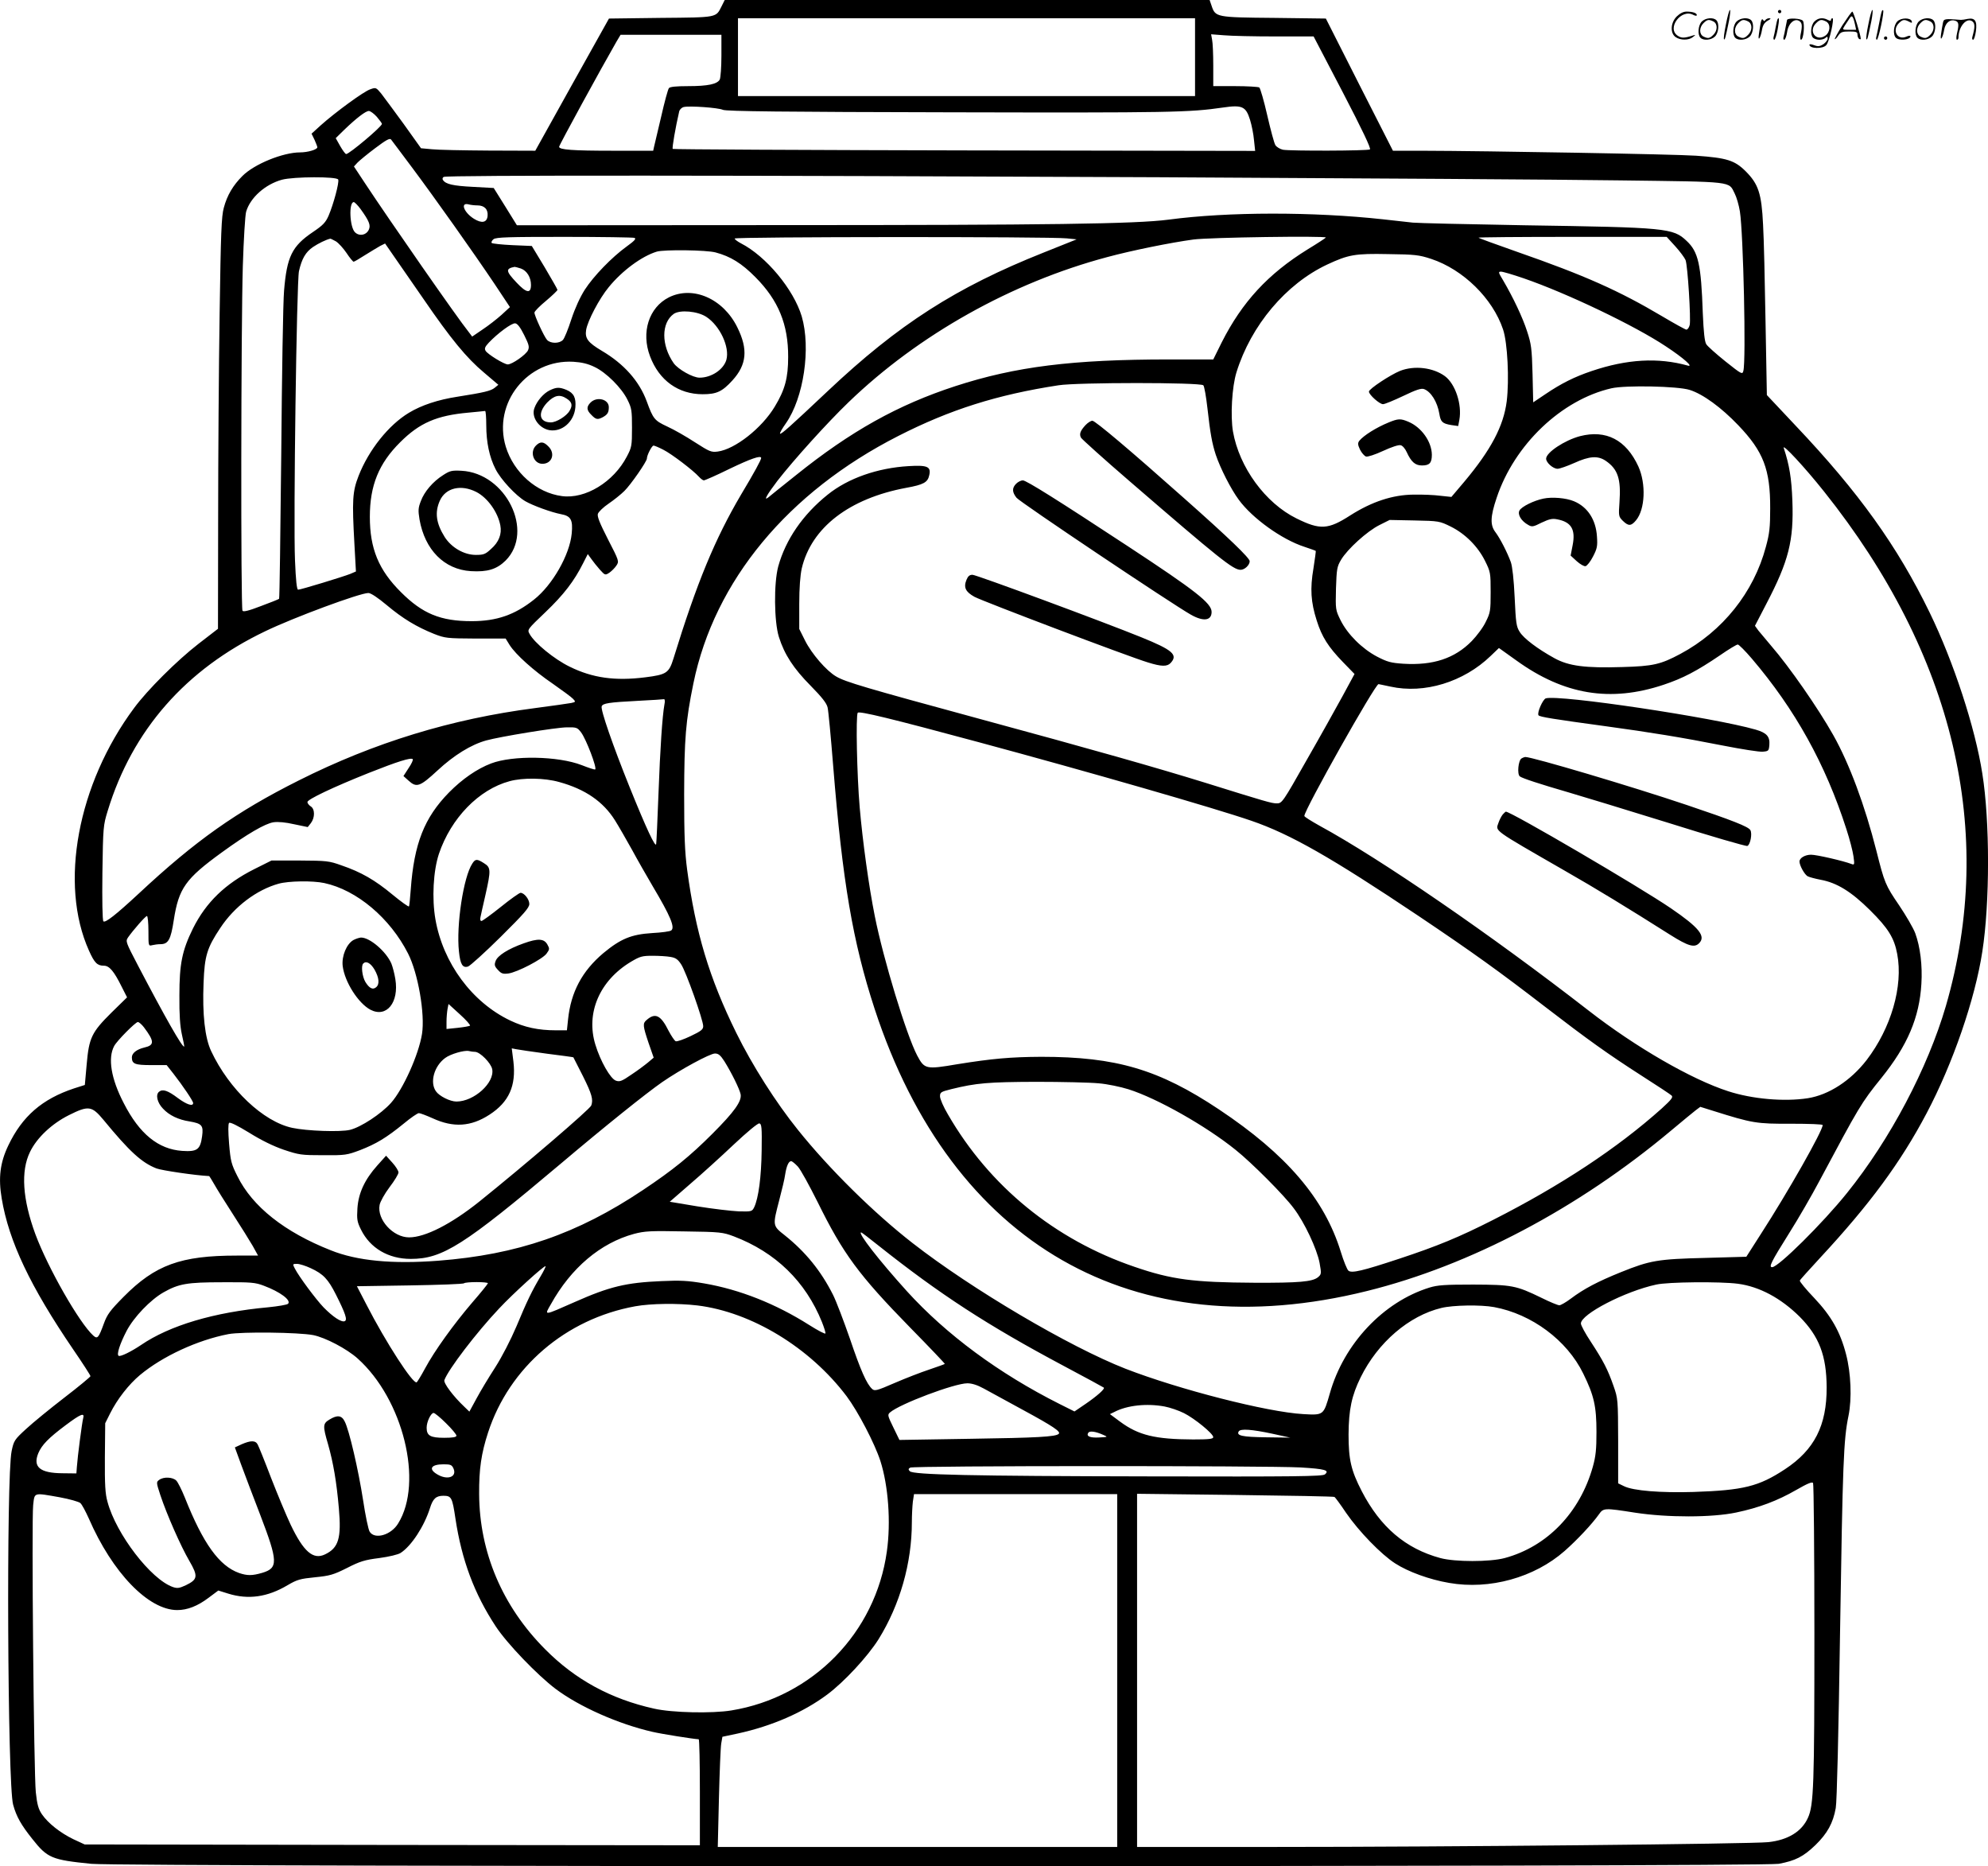 <svg version="1.0" xmlns="http://www.w3.org/2000/svg"
  viewBox="0 0 1200.459 1126.636"
 preserveAspectRatio="xMidYMid meet">
<g transform="translate(-0.37,1127) scale(0.1,-0.1)"
fill="#000000" stroke="none">
<path d="M4361 11232 c-35 -69 -22 -67 -367 -70 l-313 -4 -223 -399 -222 -399
-281 1 c-154 1 -309 4 -344 8 l-65 6 -105 147 c-58 80 -120 163 -136 184 -30
36 -32 37 -65 25 -39 -12 -214 -141 -300 -218 l-55 -50 18 -37 c9 -20 17 -41
17 -45 0 -14 -58 -31 -104 -31 -104 0 -278 -71 -349 -143 -56 -56 -92 -116
-112 -192 -14 -50 -18 -152 -25 -635 -5 -316 -9 -875 -9 -1241 l-1 -665 -118
-91 c-129 -100 -309 -279 -389 -388 -341 -459 -453 -1062 -272 -1464 33 -74
50 -91 90 -91 33 0 61 -33 108 -128 l32 -63 -94 -92 c-120 -119 -136 -152
-150 -314 l-11 -123 -66 -21 c-192 -64 -312 -168 -396 -344 -50 -104 -61 -196
-40 -320 43 -259 173 -532 432 -912 57 -83 104 -156 104 -161 0 -4 -71 -63
-157 -129 -87 -67 -191 -152 -232 -190 -70 -64 -74 -71 -87 -133 -33 -152 -25
-2015 9 -2135 20 -73 49 -123 116 -207 91 -115 116 -126 356 -150 193 -19
10087 -19 10190 0 101 19 148 43 221 113 72 70 107 133 123 224 7 36 17 456
26 1065 16 1022 21 1158 51 1303 21 103 15 258 -15 372 -35 135 -89 230 -192
339 -50 52 -89 100 -87 105 1 5 58 67 124 139 297 320 485 574 642 872 157
297 292 687 336 975 46 294 46 789 0 1075 -43 277 -174 676 -318 972 -195 401
-428 726 -809 1128 l-174 185 -8 440 c-4 242 -10 508 -15 590 -9 187 -28 244
-105 321 -66 66 -114 81 -300 94 -128 9 -1255 29 -1660 30 l-170 0 -203 399
-202 399 -313 4 c-349 3 -354 4 -377 73 l-12 35 -1464 0 -1464 0 -19 -38z
m2859 -307 l0 -235 -1380 0 -1380 0 0 235 0 235 1380 0 1380 0 0 -235z m-2860
9 c0 -69 -5 -134 -10 -144 -15 -28 -72 -40 -191 -40 -73 0 -110 -4 -116 -12
-6 -7 -27 -85 -47 -173 -21 -88 -40 -170 -43 -182 l-5 -23 -238 0 c-252 0
-330 6 -330 24 0 10 255 476 346 634 l25 42 304 0 305 0 0 -126z m3345 116
l231 0 176 -337 c118 -227 172 -340 164 -345 -14 -9 -481 -10 -525 -2 -18 4
-38 16 -46 28 -7 11 -29 93 -49 180 -20 88 -42 163 -48 168 -7 4 -73 8 -145 8
l-133 0 0 124 c0 68 -3 138 -7 156 l-6 33 78 -6 c43 -4 182 -7 310 -7z m-3336
-443 c19 -9 368 -13 1381 -15 1323 -3 1434 -1 1640 29 115 17 137 6 162 -74
10 -32 21 -87 24 -123 l7 -65 -1756 3 c-965 2 -1758 6 -1761 9 -5 5 17 131 39
226 3 12 15 24 28 27 36 8 207 -4 236 -17z m-2090 -42 c17 -20 31 -39 31 -43
0 -16 -197 -182 -216 -182 -5 0 -21 22 -36 48 l-27 48 52 51 c74 71 129 113
148 113 9 0 31 -16 48 -35z m212 -305 c139 -186 370 -512 499 -704 l93 -140
-51 -47 c-28 -25 -79 -65 -114 -88 l-63 -43 -22 29 c-63 77 -483 681 -626 898
l-66 100 22 24 c12 12 60 52 107 87 65 49 87 61 95 52 6 -7 62 -83 126 -168z
m4514 -60 c1188 -6 2440 -14 2782 -19 694 -9 654 -4 692 -80 11 -21 25 -70 31
-107 21 -133 38 -902 21 -963 -6 -23 -10 -21 -108 57 -56 45 -109 92 -116 104
-10 16 -16 72 -21 188 -10 295 -27 370 -98 436 -81 77 -120 81 -978 94 -344 6
-647 13 -675 16 -27 3 -108 12 -180 20 -421 46 -935 46 -1295 -2 -199 -26
-726 -33 -2355 -33 l-1580 -1 -70 113 -70 112 -127 7 c-118 6 -164 16 -180 42
-4 6 -2 14 5 18 17 11 1779 10 4322 -2z m-4959 -14 c7 -18 -29 -150 -58 -218
-18 -41 -34 -58 -95 -99 -126 -85 -157 -148 -174 -354 -6 -66 -13 -510 -17
-987 -5 -477 -10 -870 -13 -873 -3 -3 -53 -23 -110 -44 -75 -29 -106 -36 -111
-28 -11 17 -9 1728 2 2082 5 160 14 307 20 327 25 85 115 165 216 193 71 19
333 20 340 1z m135 -178 c52 -72 62 -98 50 -124 -15 -34 -58 -42 -84 -16 -32
32 -38 182 -7 182 5 0 24 -19 41 -42z m706 22 c42 0 65 -24 61 -64 -4 -40 -35
-46 -82 -17 -61 38 -85 101 -32 87 11 -3 35 -6 53 -6z m948 -196 c12 -5 0 -18
-47 -52 -90 -65 -200 -179 -253 -261 -28 -44 -59 -111 -81 -178 -19 -59 -42
-116 -51 -125 -21 -23 -75 -23 -96 0 -18 20 -77 148 -76 165 0 7 31 39 70 71
38 32 69 62 69 66 0 4 -35 65 -77 136 l-78 129 -117 5 c-64 3 -120 9 -125 13
-4 5 1 15 11 23 16 12 91 14 427 14 224 0 415 -3 424 -6z m2610 -3 l60 -6
-200 -80 c-528 -210 -876 -433 -1303 -836 -229 -216 -282 -263 -288 -257 -3 3
13 31 35 62 108 154 152 454 96 646 -49 163 -215 363 -367 441 -21 11 -38 24
-38 29 0 11 1903 12 2005 1z m1565 5 c0 -2 -50 -35 -111 -72 -239 -148 -395
-318 -518 -561 l-51 -103 -268 0 c-582 0 -926 -43 -1289 -161 -347 -113 -632
-272 -962 -537 -86 -69 -162 -129 -168 -135 -31 -24 -8 17 55 100 99 127 301
351 430 475 422 407 984 722 1562 876 148 40 386 88 520 106 95 13 800 23 800
12z m2110 -53 c29 -32 56 -69 62 -83 13 -33 33 -358 25 -392 -4 -16 -13 -28
-20 -28 -6 0 -73 37 -147 81 -258 153 -463 245 -876 389 -125 44 -230 82 -232
85 -3 3 252 5 566 5 l570 0 52 -57z m-8088 30 c16 -10 45 -42 64 -70 19 -29
39 -53 43 -53 4 0 35 18 69 40 34 21 75 46 91 55 l30 15 54 -78 c29 -42 109
-158 178 -257 166 -242 260 -356 365 -444 l87 -74 -22 -18 c-23 -19 -66 -29
-225 -54 -117 -18 -217 -51 -293 -97 -123 -74 -243 -225 -304 -381 -37 -95
-40 -147 -25 -414 l9 -163 -35 -15 c-43 -17 -298 -95 -314 -95 -8 0 -14 55
-19 178 -10 234 10 1682 24 1745 17 75 40 115 85 146 33 22 78 44 104 50 2 1
17 -7 34 -16z m2293 -67 c90 -24 157 -65 241 -150 138 -139 198 -285 197 -481
0 -126 -19 -198 -81 -300 -78 -130 -240 -257 -344 -271 -40 -5 -49 -1 -138 56
-52 34 -127 77 -167 95 -77 36 -85 45 -124 152 -45 122 -137 226 -271 305 -84
50 -103 75 -95 126 9 55 79 189 137 259 80 98 198 186 290 214 44 13 301 10
355 -5z m4321 -39 c193 -64 371 -238 434 -426 27 -80 38 -303 22 -434 -19
-149 -95 -293 -256 -485 l-78 -92 -66 7 c-37 5 -110 8 -162 7 -127 -1 -253
-43 -382 -125 -135 -87 -183 -89 -325 -19 -189 93 -346 309 -384 525 -16 94
-6 270 21 357 88 284 299 534 548 651 129 60 168 67 367 63 163 -2 188 -5 261
-29z m-5497 -58 c36 -13 61 -53 61 -99 0 -54 -27 -50 -87 14 -66 70 -67 84
-12 95 3 0 20 -4 38 -10z m6055 -59 c264 -91 673 -287 859 -411 108 -71 170
-127 132 -116 -179 50 -367 39 -580 -33 -104 -35 -184 -75 -280 -140 l-73 -49
-4 172 c-4 154 -8 181 -33 257 -27 84 -84 204 -145 308 -29 48 -30 52 -12 52
11 0 72 -18 136 -40z m-6035 -343 c29 -58 32 -71 23 -92 -13 -27 -96 -85 -122
-85 -22 0 -121 61 -134 82 -8 14 -4 24 19 49 54 57 139 120 160 117 14 -2 31
-25 54 -71z m424 -192 c71 -33 165 -127 200 -199 25 -50 27 -65 27 -169 0
-109 -2 -118 -31 -173 -80 -154 -251 -258 -392 -239 -153 20 -291 142 -339
298 -80 264 131 529 408 513 50 -3 88 -12 127 -31z m3677 -111 c6 -6 17 -69
25 -140 17 -152 28 -211 50 -279 28 -83 91 -207 139 -272 82 -112 260 -240
396 -284 36 -12 67 -23 69 -25 1 -1 -5 -49 -14 -105 -21 -123 -16 -204 20
-316 31 -98 69 -158 158 -250 l70 -72 -72 -133 c-40 -73 -138 -249 -219 -390
-142 -251 -147 -258 -178 -258 -32 0 -65 10 -434 125 -291 90 -663 196 -1364
386 -692 188 -807 222 -863 255 -59 34 -148 137 -188 217 l-35 70 0 151 c0 98
6 173 15 214 58 247 287 423 631 487 105 19 130 33 139 76 12 52 -11 62 -125
55 -187 -11 -365 -73 -488 -172 -150 -120 -254 -271 -299 -434 -27 -101 -25
-332 4 -425 34 -107 88 -190 192 -295 68 -69 96 -105 102 -130 5 -19 20 -179
34 -355 56 -696 118 -1061 250 -1465 466 -1425 1564 -2054 2973 -1704 623 154
1276 499 1837 969 66 55 132 110 148 122 l28 21 77 -24 c238 -75 263 -79 470
-78 110 0 192 -3 192 -8 0 -35 -208 -402 -374 -659 l-87 -136 -247 -7 c-287
-7 -334 -15 -510 -86 -141 -57 -223 -100 -303 -160 -29 -22 -61 -40 -69 -40
-9 0 -58 20 -108 45 -154 75 -179 79 -412 80 -171 0 -215 -3 -264 -18 -279
-86 -518 -340 -602 -639 -38 -132 -37 -132 -160 -125 -218 12 -752 149 -1074
274 -340 133 -928 480 -1285 758 -234 182 -503 447 -693 684 -133 165 -276
390 -372 585 -164 333 -246 607 -297 986 -14 107 -18 202 -18 455 1 336 9 441
56 670 127 619 571 1154 1237 1493 312 159 596 249 967 306 112 18 857 18 875
0z m2937 -28 c80 -25 191 -106 294 -214 151 -158 193 -266 192 -502 0 -113 -4
-151 -26 -231 -73 -275 -261 -510 -517 -647 -118 -63 -164 -74 -350 -79 -224
-7 -323 6 -409 53 -102 56 -187 120 -211 160 -20 31 -23 55 -30 207 -5 109
-14 187 -23 213 -21 58 -65 144 -93 181 -33 43 -31 94 7 207 107 322 392 593
694 662 85 19 400 13 472 -10z m-7267 -213 c0 -103 19 -193 56 -265 31 -62
123 -161 180 -194 45 -26 157 -67 215 -78 60 -11 73 -34 65 -117 -12 -128
-116 -311 -228 -399 -116 -92 -225 -130 -376 -130 -188 0 -297 45 -427 175
-135 134 -188 263 -188 455 0 189 54 322 183 450 117 117 221 162 413 179 51
5 95 9 100 10 4 0 7 -38 7 -86z m1069 -148 c50 -25 181 -125 215 -163 11 -12
24 -22 30 -22 6 0 77 31 156 70 127 61 190 83 190 65 0 -11 -41 -87 -122 -222
-157 -267 -266 -529 -408 -990 -27 -86 -42 -96 -170 -112 -182 -23 -318 -4
-456 64 -93 45 -214 144 -243 199 -14 25 -12 27 97 131 109 104 173 187 227
295 l28 55 21 -29 c12 -17 35 -46 52 -65 31 -34 32 -35 58 -18 14 10 33 29 42
43 17 25 16 28 -51 158 -50 98 -66 138 -61 154 4 12 33 40 64 61 31 21 75 56
96 77 38 37 136 178 136 196 0 20 30 78 40 78 6 0 32 -11 59 -25z m7009 -252
c786 -985 1040 -2058 736 -3106 -110 -376 -336 -805 -597 -1129 -147 -183
-415 -448 -452 -448 -22 0 -8 29 103 206 55 87 137 229 182 314 241 451 252
471 375 623 157 195 229 364 241 567 7 111 -7 224 -37 306 -12 32 -56 107 -97
168 -84 123 -89 137 -138 331 -69 272 -163 525 -260 697 -93 165 -265 412
-374 538 -30 36 -66 78 -78 93 l-21 29 68 131 c136 260 167 383 158 624 -5
135 -18 216 -52 318 -11 32 126 -115 243 -262z m-2254 -212 c87 -43 164 -120
207 -207 33 -66 34 -73 34 -189 0 -112 -2 -124 -29 -178 -15 -33 -54 -85 -85
-117 -103 -105 -233 -148 -413 -137 -76 5 -97 11 -159 43 -91 48 -178 135
-220 219 -31 63 -31 65 -28 192 4 118 6 132 31 174 38 64 157 172 231 209 l62
31 150 -3 c148 -3 152 -4 219 -37z m-6424 -475 c97 -81 178 -130 285 -173 67
-26 77 -27 251 -28 l181 0 24 -39 c37 -58 145 -155 261 -234 57 -40 112 -80
122 -91 17 -18 16 -19 -11 -25 -15 -3 -114 -17 -220 -31 -503 -65 -970 -208
-1424 -436 -377 -189 -623 -362 -969 -685 -138 -128 -201 -177 -212 -166 -6 6
-8 129 -6 293 4 276 5 286 32 374 149 488 472 855 951 1084 174 84 572 231
623 231 15 0 57 -28 112 -74z m8242 -322 c261 -306 445 -637 571 -1029 20 -61
39 -135 43 -165 7 -50 6 -53 -12 -46 -50 19 -210 56 -244 56 -37 0 -70 -20
-70 -41 0 -24 30 -78 49 -89 12 -6 47 -15 78 -21 99 -18 186 -72 299 -184 109
-108 146 -167 164 -264 37 -195 -37 -448 -185 -641 -96 -124 -228 -210 -355
-230 -143 -22 -335 -5 -480 42 -221 71 -559 266 -842 486 -595 462 -1257 916
-1626 1117 -50 28 -92 54 -92 59 -1 35 428 797 448 796 4 -1 36 -7 72 -15 204
-45 441 27 605 185 l50 48 105 -75 c288 -208 568 -254 889 -147 117 39 201 83
341 178 52 36 100 65 107 65 6 1 45 -38 85 -85z m-6566 -276 c-13 -72 -26
-268 -36 -538 -6 -157 -12 -294 -14 -305 -3 -27 -58 89 -162 347 -99 246 -175
464 -167 484 7 18 42 24 218 33 83 4 154 9 159 10 4 0 6 -14 2 -31z m1899
-229 c664 -179 1422 -397 1645 -474 236 -81 481 -221 1007 -573 332 -223 489
-336 768 -551 256 -197 379 -285 580 -414 94 -60 176 -114 183 -121 10 -10 -2
-25 -60 -78 -268 -240 -611 -466 -1019 -673 -205 -104 -336 -158 -566 -234
-221 -73 -287 -89 -307 -72 -8 7 -29 58 -46 114 -99 321 -328 588 -735 859
-363 242 -621 318 -1074 318 -185 -1 -297 -11 -508 -45 -188 -32 -197 -30
-241 53 -65 124 -204 580 -256 842 -36 180 -73 448 -91 655 -17 198 -24 553
-12 572 8 12 202 -35 732 -178z m-2402 59 c31 -42 96 -213 85 -223 -2 -3 -39
9 -82 26 -142 55 -416 60 -547 10 -84 -32 -173 -93 -254 -175 -149 -152 -211
-309 -231 -586 -4 -52 -8 -98 -11 -102 -2 -4 -47 28 -99 71 -106 88 -189 136
-309 177 -75 27 -90 28 -251 29 l-171 0 -104 -52 c-175 -88 -291 -200 -370
-358 -66 -134 -82 -214 -82 -405 -1 -117 4 -185 15 -235 9 -38 15 -71 14 -73
-10 -9 -115 176 -279 489 -74 142 -76 146 -60 170 31 44 105 129 114 129 5 0
9 -41 9 -91 0 -90 0 -91 23 -85 12 3 34 6 49 6 48 0 63 27 81 145 30 193 71
250 290 409 153 111 261 174 312 182 28 4 73 0 125 -12 l82 -17 19 24 c25 33
25 85 -1 101 -11 7 -20 19 -20 26 0 16 153 89 371 176 174 69 254 94 265 83 4
-3 -7 -28 -25 -54 l-31 -48 30 -27 c49 -45 69 -38 176 61 99 92 203 156 294
181 83 23 424 79 487 79 59 1 63 -1 86 -31z m-133 -299 c157 -43 266 -118 337
-231 22 -35 68 -115 103 -178 34 -63 91 -162 125 -220 107 -180 136 -249 112
-267 -6 -6 -59 -13 -116 -16 -125 -8 -189 -34 -294 -121 -128 -108 -196 -235
-213 -400 l-7 -66 -66 0 c-107 0 -190 18 -276 59 -231 110 -406 347 -452 611
-22 126 -13 292 21 395 73 216 241 389 427 439 81 22 211 20 299 -5z m-1418
-610 c196 -42 397 -211 506 -426 60 -118 103 -364 84 -485 -20 -125 -114 -334
-187 -416 -60 -67 -182 -147 -248 -163 -58 -14 -259 -7 -348 12 -175 37 -382
233 -490 463 -38 80 -54 223 -46 413 6 163 21 211 101 331 85 129 219 230 352
267 61 17 206 19 276 4z m2091 -446 c30 -5 44 -14 64 -45 29 -43 133 -336 133
-373 0 -20 -13 -30 -76 -60 -42 -20 -82 -34 -90 -31 -7 3 -26 31 -43 63 -47
95 -81 111 -133 65 -24 -20 -23 -34 12 -138 l31 -89 -33 -28 c-18 -15 -63 -49
-101 -74 -58 -40 -71 -45 -94 -37 -33 11 -94 118 -124 217 -59 191 25 387 215
501 54 32 67 36 130 36 39 0 88 -3 109 -7z m-1211 -415 c-4 -3 -37 -9 -74 -13
l-68 -7 0 45 c0 24 3 58 6 75 l6 31 68 -62 c38 -34 65 -65 62 -69z m-1969 -10
c64 -85 64 -108 2 -122 -46 -11 -75 -34 -75 -59 0 -40 18 -47 117 -47 l93 0
41 -52 c57 -73 119 -165 119 -177 0 -22 -38 -10 -91 29 -62 47 -93 57 -115 39
-22 -18 -11 -66 24 -102 37 -40 93 -67 160 -77 75 -13 85 -24 76 -90 -11 -80
-29 -94 -120 -88 -144 10 -258 102 -353 288 -77 148 -97 272 -58 345 16 31
129 145 143 145 7 0 24 -15 37 -32z m2432 -159 c88 -11 161 -21 161 -22 1 -1
27 -53 58 -114 54 -108 63 -142 50 -177 -9 -23 -401 -359 -676 -580 -170 -136
-327 -216 -424 -216 -97 0 -195 108 -178 196 4 20 30 67 60 107 30 39 54 79
54 89 0 10 -17 37 -37 59 l-38 42 -53 -59 c-76 -85 -114 -167 -120 -259 -4
-66 -2 -81 22 -129 55 -111 165 -176 300 -176 192 0 320 81 906 575 272 230
517 426 612 492 110 76 289 173 319 173 21 0 33 -10 57 -47 43 -69 91 -166 98
-199 8 -42 -39 -107 -171 -239 -135 -135 -237 -218 -420 -340 -395 -264 -757
-389 -1235 -426 -277 -21 -490 -1 -649 63 -279 110 -473 264 -563 446 -38 75
-42 92 -51 198 -6 74 -6 119 0 125 6 6 49 -15 121 -59 72 -45 145 -81 209
-103 93 -31 106 -33 238 -33 134 -1 144 1 224 31 97 38 156 73 263 160 42 35
83 63 91 63 8 0 45 -14 83 -31 126 -58 232 -51 344 22 117 76 161 174 144 320
l-10 80 26 -5 c14 -3 97 -15 185 -27z m-433 11 c30 0 97 -68 104 -105 15 -82
-110 -195 -216 -195 -39 0 -104 33 -124 62 -38 54 -11 152 56 201 32 24 115
48 143 42 11 -3 28 -5 37 -5z m3766 -190 c51 -4 132 -21 180 -36 174 -55 467
-221 646 -365 98 -78 293 -274 351 -352 66 -86 141 -247 157 -331 12 -66 11
-69 -10 -87 -34 -27 -114 -34 -382 -33 -370 2 -501 19 -725 96 -482 164 -877
487 -1127 920 -27 45 -48 94 -48 109 0 25 5 28 69 44 150 37 224 43 511 44
157 0 327 -4 378 -9z m-6010 -220 c158 -192 231 -259 321 -294 32 -12 234 -42
318 -46 1 0 14 -21 29 -47 15 -27 66 -109 114 -183 48 -74 102 -161 120 -192
l32 -58 -129 0 c-338 0 -492 -56 -683 -249 -81 -82 -99 -106 -119 -161 -32
-88 -39 -95 -64 -73 -84 76 -273 406 -350 613 -77 210 -89 380 -32 496 41 85
131 170 235 222 118 59 138 56 208 -28z m3975 -185 c-2 -160 -19 -288 -45
-343 -13 -26 -16 -27 -93 -25 -44 2 -156 15 -249 30 l-168 28 123 107 c68 58
187 166 263 238 82 77 146 130 155 128 14 -3 16 -24 14 -163z m218 -97 c17
-18 70 -115 120 -215 154 -312 247 -439 560 -759 116 -118 210 -217 208 -218
-2 -2 -44 -17 -94 -34 -49 -16 -144 -53 -209 -81 -108 -47 -121 -50 -136 -36
-33 30 -69 111 -134 303 -37 106 -82 225 -102 265 -73 145 -166 259 -291 359
-75 59 -74 58 -34 212 16 61 33 131 36 156 8 51 21 80 36 80 6 0 24 -15 40
-32z m-386 -422 c252 -96 433 -272 532 -517 13 -33 23 -64 21 -69 -2 -5 -46
18 -98 51 -202 128 -419 214 -634 251 -99 17 -145 19 -256 14 -216 -9 -315
-33 -525 -126 -193 -85 -185 -84 -145 -14 122 220 300 370 502 425 65 17 97
19 303 15 220 -3 233 -5 300 -30z m874 -56 c369 -293 656 -480 1116 -725 132
-70 242 -130 244 -132 9 -7 -41 -51 -108 -97 l-69 -47 -90 45 c-366 184 -684
419 -922 681 -169 187 -300 355 -276 355 3 0 50 -36 105 -80z m-3429 -136 c76
-35 105 -66 152 -159 58 -115 71 -154 53 -161 -20 -8 -71 26 -127 83 -47 49
-149 186 -174 235 -14 27 -14 28 13 28 16 0 53 -12 83 -26z m1387 -51 c-50
-84 -81 -147 -145 -301 -34 -80 -87 -183 -128 -247 -39 -60 -90 -145 -113
-188 l-43 -79 -30 29 c-66 62 -127 143 -121 161 23 64 193 287 331 433 84 90
273 261 280 255 2 -3 -12 -31 -31 -63z m-1670 -55 c99 -37 167 -88 146 -109
-6 -6 -60 -15 -119 -21 -329 -30 -596 -110 -769 -228 -58 -39 -124 -72 -135
-65 -13 8 7 71 48 150 44 84 144 188 223 233 92 52 142 61 356 61 173 1 198
-1 250 -21z m1353 15 c-1 -5 -43 -57 -96 -118 -111 -130 -226 -289 -284 -397
-23 -43 -46 -80 -50 -83 -22 -13 -187 242 -304 470 l-57 110 320 5 c176 3 323
8 327 13 4 4 38 7 76 7 37 0 68 -3 68 -7z m7548 -3 c130 -17 260 -87 373 -199
118 -119 162 -235 163 -426 1 -231 -74 -378 -252 -495 -158 -104 -251 -127
-552 -137 -196 -6 -364 7 -420 35 l-35 17 0 255 c-1 251 -1 256 -28 333 -35
100 -61 150 -136 265 -34 51 -61 101 -61 112 0 56 265 194 455 235 71 16 385
19 493 5z m-6283 -131 c327 -40 679 -254 901 -548 69 -92 170 -286 204 -391
48 -150 64 -370 39 -546 -68 -491 -448 -880 -939 -960 -116 -19 -358 -14 -467
11 -261 58 -476 175 -658 359 -258 259 -396 585 -398 936 -1 152 13 246 54
372 128 393 469 686 889 762 94 17 257 19 375 5z m4811 -10 c227 -42 440 -200
538 -401 65 -132 80 -197 80 -353 0 -104 -4 -146 -22 -210 -78 -277 -276 -482
-532 -551 -90 -24 -300 -24 -389 0 -210 57 -362 187 -474 403 -65 126 -80 191
-80 343 1 151 19 235 73 345 104 211 292 372 488 419 70 17 237 20 318 5z
m-7131 -169 c74 -15 202 -82 268 -141 275 -246 399 -748 245 -996 -42 -70
-141 -99 -172 -50 -8 12 -26 99 -40 192 -28 181 -84 423 -111 474 -18 37 -45
40 -92 11 -40 -24 -41 -38 -8 -150 31 -110 51 -224 65 -386 16 -181 -2 -239
-84 -278 -71 -34 -129 16 -207 179 -26 55 -79 182 -118 282 -38 100 -75 191
-81 202 -13 26 -42 26 -97 2 l-41 -19 38 -104 c21 -56 72 -193 115 -303 108
-282 109 -321 13 -350 -62 -18 -91 -18 -141 -1 -120 43 -217 178 -327 455 -19
47 -42 93 -52 103 -21 21 -76 24 -103 4 -18 -13 -18 -16 7 -92 39 -117 123
-308 175 -397 54 -93 51 -112 -21 -147 -39 -18 -51 -20 -78 -11 -133 46 -343
320 -395 514 -14 49 -17 104 -16 268 l2 207 29 58 c44 88 113 176 181 233 137
114 348 211 534 247 81 15 424 11 512 -6z m4050 -323 c33 -18 141 -77 240
-131 177 -96 226 -129 212 -142 -17 -18 -133 -24 -532 -30 l-430 -7 -37 76
c-34 70 -36 76 -20 90 58 51 390 176 467 176 27 0 60 -10 100 -32z m1091 -108
c32 -6 85 -24 117 -40 64 -32 177 -124 177 -145 0 -11 -26 -14 -122 -14 -228
1 -329 25 -440 107 l-62 46 27 13 c76 40 195 53 303 33z m-4339 -101 c35 -34
63 -68 63 -75 0 -9 -21 -13 -74 -13 -84 0 -106 13 -106 61 0 36 26 89 42 89 7
0 41 -28 75 -62z m-2191 30 c-7 -26 -34 -233 -38 -293 l-3 -40 -85 1 c-135 1
-179 38 -145 121 21 50 62 92 165 169 92 69 116 78 106 42z m7179 -93 l110
-24 -147 2 c-144 2 -180 10 -164 36 11 17 79 12 201 -14z m-1020 -7 c30 -13
30 -13 -24 -16 -55 -3 -79 7 -66 28 8 13 43 9 90 -12z m-3923 -203 c23 -52
-37 -73 -99 -35 -54 32 -36 60 39 60 42 0 50 -3 60 -25z m5116 6 c148 -9 176
-17 146 -42 -15 -12 -176 -14 -1058 -12 -1082 2 -1427 10 -1448 31 -10 10 -10
15 2 22 19 12 2155 12 2358 1z m3102 -1001 c0 -917 -4 -1038 -39 -1114 -37
-83 -120 -134 -239 -147 -102 -11 -1928 -29 -2979 -29 l-833 0 0 1066 0 1066
593 -7 c325 -4 595 -9 599 -12 4 -2 36 -45 70 -96 77 -112 212 -251 296 -305
79 -51 208 -98 326 -118 245 -43 515 32 698 193 77 68 165 162 207 221 27 39
33 39 218 10 195 -30 465 -30 611 1 138 29 249 71 362 136 68 39 96 51 102 42
4 -7 8 -415 8 -907z m-10596 821 c60 -11 116 -27 125 -35 10 -9 32 -51 51 -93
142 -327 360 -553 534 -553 61 0 123 24 189 74 l59 44 61 -19 c120 -37 236
-21 357 51 58 34 76 39 166 48 90 9 111 15 193 56 78 40 107 49 195 60 59 8
114 21 129 31 65 42 142 160 177 270 18 58 37 75 81 75 49 0 54 -10 73 -138
38 -251 114 -454 243 -650 69 -105 251 -294 362 -378 144 -108 379 -212 584
-259 55 -13 251 -44 280 -45 4 0 7 -144 7 -320 l0 -320 -1858 2 -1857 3 -69
32 c-78 38 -151 95 -189 150 -21 31 -29 58 -37 133 -12 114 -26 1637 -16 1733
9 79 0 76 160 48z m6386 -1046 l0 -1065 -1206 0 -1206 0 7 293 c4 160 10 310
14 332 l7 40 94 20 c206 45 394 127 539 235 102 76 244 229 310 334 129 208
201 459 201 707 0 42 3 97 6 123 l7 46 613 0 614 0 0 -1065z M4043 9475 c-121
-61 -169 -211 -114 -356 55 -146 171 -229 318 -229 84 0 118 16 179 83 87 95
96 188 30 321 -85 173 -268 253 -413 181z m226 -118 c82 -54 142 -182 121
-259 -17 -59 -90 -108 -162 -108 -41 0 -129 50 -156 87 -76 109 -76 243 0 298
37 26 144 17 197 -18z M8458 9031 c-59 -24 -188 -109 -188 -125 0 -19 64 -76
85 -76 11 0 66 23 123 50 79 38 108 47 125 41 42 -16 80 -77 92 -148 8 -50 18
-60 72 -69 l42 -6 7 37 c17 93 -24 217 -87 264 -71 52 -184 66 -271 32z M8390
8720 c-76 -31 -152 -79 -178 -111 -10 -14 -10 -23 4 -53 10 -20 26 -38 36 -42
11 -3 54 11 104 34 50 23 94 38 106 34 11 -2 27 -21 36 -41 27 -59 51 -81 92
-81 46 0 60 15 60 65 -1 79 -63 166 -142 199 -47 20 -62 19 -118 -4z M3322
8913 c-36 -18 -75 -62 -91 -106 -21 -54 27 -123 91 -134 76 -12 148 51 156
137 5 58 -9 87 -53 106 -44 18 -62 17 -103 -3z m103 -49 c33 -21 38 -41 18
-74 -18 -32 -80 -70 -113 -70 -70 0 -81 57 -22 120 43 44 76 51 117 24z M3570
8840 c-26 -26 -25 -46 5 -75 27 -28 37 -30 68 -14 29 16 37 28 37 61 0 48 -72
66 -110 28z M3240 8580 c-39 -39 -14 -110 39 -110 58 0 80 62 36 105 -29 30
-49 31 -75 5z M6558 8703 c-31 -34 -38 -53 -27 -75 5 -9 138 -129 296 -265
540 -466 623 -533 668 -533 25 0 55 29 55 52 0 19 -124 139 -396 380 -325 289
-537 468 -554 468 -9 0 -28 -12 -42 -27z M6140 8350 c-26 -26 -25 -51 2 -85
20 -26 938 -641 1053 -706 76 -43 125 -36 125 17 0 52 -97 128 -505 396 -423
278 -614 398 -635 398 -11 0 -29 -9 -40 -20z M5840 7770 c-19 -46 -6 -73 48
-103 50 -27 928 -360 1047 -396 83 -26 117 -26 138 -3 45 49 12 78 -178 155
-229 93 -996 377 -1019 377 -17 0 -27 -8 -36 -30z M9545 8637 c-94 -25 -205
-99 -205 -136 0 -24 42 -61 69 -61 13 0 58 16 101 35 92 42 143 45 190 13 73
-50 93 -109 83 -250 -6 -83 -5 -87 20 -112 34 -33 50 -33 80 3 55 66 61 221
14 325 -74 161 -195 223 -352 183z M9324 8260 c-59 -12 -133 -49 -145 -72 -13
-24 11 -64 53 -87 22 -13 30 -12 81 14 45 21 64 26 93 20 86 -16 113 -61 94
-157 l-12 -62 37 -34 c20 -18 44 -32 53 -30 9 2 30 28 45 58 25 48 28 63 24
120 -6 103 -57 180 -139 214 -47 20 -132 27 -184 16z M2680 8402 c-62 -39
-114 -100 -135 -157 -16 -41 -17 -56 -8 -111 32 -183 149 -302 310 -312 100
-6 156 11 210 64 175 176 2 528 -267 542 -58 3 -70 0 -110 -26z m200 -102 c68
-35 130 -122 145 -202 10 -52 -9 -101 -56 -142 -34 -32 -45 -36 -92 -36 -71 0
-147 44 -188 108 -52 83 -61 149 -29 220 35 77 127 99 220 52z M9338 7054
c-18 -6 -54 -87 -44 -102 6 -10 88 -23 411 -67 257 -35 461 -68 703 -116 112
-22 220 -39 240 -37 35 3 37 5 40 41 4 50 -16 73 -82 92 -252 73 -1188 213
-1268 189z M9191 6691 c-19 -12 -27 -94 -10 -108 16 -12 120 -46 299 -98 69
-20 335 -101 593 -181 257 -81 474 -144 482 -141 18 7 31 75 18 96 -13 21
-110 59 -383 151 -335 113 -933 290 -975 290 -5 0 -16 -4 -24 -9z M9078 6353
c-8 -10 -20 -33 -26 -51 -17 -51 -40 -35 398 -287 191 -109 384 -227 640 -389
108 -68 146 -79 174 -50 42 42 -1 95 -171 211 -189 129 -965 583 -996 583 -2
0 -11 -8 -19 -17z M2856 6057 c-54 -81 -98 -374 -81 -531 8 -78 22 -101 55
-91 12 4 101 84 197 179 141 140 173 176 173 199 0 28 -31 67 -53 67 -7 0 -61
-38 -119 -85 -59 -47 -111 -85 -117 -85 -7 0 -9 10 -6 23 2 12 16 72 30 134
34 151 33 166 -9 192 -42 27 -52 26 -70 -2z M3166 5575 c-93 -33 -159 -74
-170 -108 -8 -22 -6 -31 15 -53 20 -22 30 -25 62 -21 54 7 207 87 231 120 19
26 19 30 5 55 -20 36 -57 38 -143 7z M2138 5595 c-41 -23 -72 -96 -65 -157 12
-96 94 -225 168 -264 97 -50 173 44 150 185 -5 32 -16 74 -24 94 -31 72 -130
158 -184 157 -10 -1 -30 -7 -45 -15z m127 -178 c28 -49 32 -89 10 -107 -20
-17 -41 -7 -65 32 -19 32 -27 98 -13 111 17 18 44 4 68 -36z M10426 11124
c-10 -47 -15 -88 -12 -91 5 -6 9 7 30 110 7 37 10 67 6 67 -4 0 -15 -39 -24
-86z M10740 11200 c0 -5 5 -10 10 -10 6 0 10 5 10 10 0 6 -4 10 -10 10 -5 0
-10 -4 -10 -10z M11286 11124 c-10 -47 -15 -88 -12 -91 5 -6 9 7 30 110 7 37
10 67 6 67 -4 0 -15 -39 -24 -86z M11366 11199 c-3 -8 -10 -41 -16 -74 -6 -33
-14 -68 -16 -77 -3 -10 -1 -18 3 -18 10 0 46 171 38 178 -2 3 -7 -1 -9 -9z
M10129 11171 c-38 -38 -41 -101 -7 -125 29 -20 79 -20 104 0 18 14 18 15 1 10
-53 -17 -69 -17 -92 -2 -69 45 21 166 94 126 12 -6 21 -7 21 -1 0 12 -25 21
-62 21 -19 0 -39 -10 -59 -29z M11130 11119 c-28 -45 -49 -83 -47 -85 2 -3 12
7 21 21 14 21 24 25 66 25 43 0 50 -3 50 -19 0 -11 5 -23 10 -26 6 -3 10 -3
10 1 0 20 -44 164 -51 164 -4 0 -30 -37 -59 -81z m75 4 l7 -33 -42 0 c-42 0
-42 0 -28 23 8 12 21 32 29 44 15 25 22 18 34 -34z M10280 11140 c-22 -22 -27
-79 -8 -98 19 -19 66 -14 88 8 22 22 27 79 8 98 -19 19 -66 14 -88 -8z m71 0
c25 -14 25 -54 -1 -80 -23 -23 -33 -24 -61 -10 -25 14 -25 54 1 80 23 23 33
24 61 10z M10490 11140 c-22 -22 -27 -79 -8 -98 19 -19 66 -14 88 8 22 22 27
79 8 98 -19 19 -66 14 -88 -8z m71 0 c25 -14 25 -54 -1 -80 -23 -23 -33 -24
-61 -10 -25 14 -25 54 1 80 23 23 33 24 61 10z M10636 11134 c-3 -16 -8 -47
-11 -69 -8 -51 10 -26 19 27 5 27 15 42 34 53 18 10 22 14 10 15 -9 0 -20 -5
-24 -11 -5 -8 -9 -8 -14 1 -5 8 -10 3 -14 -16z M10737 11153 c-2 -4 -7 -26
-11 -48 -4 -22 -9 -48 -12 -57 -3 -10 -1 -18 4 -18 4 0 14 28 20 62 11 58 10
81 -1 61z M10795 11150 c-1 -3 -5 -23 -9 -45 -4 -22 -9 -48 -12 -57 -3 -10 -1
-18 4 -18 5 0 13 20 17 45 7 53 44 87 74 68 17 -11 19 -28 8 -80 -4 -18 -3
-33 2 -33 16 0 24 99 11 115 -12 14 -87 18 -95 5z M10960 11140 c-22 -22 -27
-79 -8 -98 7 -7 24 -12 38 -12 14 0 31 5 38 12 9 9 12 8 12 -5 0 -9 -12 -24
-26 -34 -21 -13 -32 -15 -55 -6 -16 6 -29 8 -29 3 0 -24 81 -27 102 -2 18 19
50 162 37 162 -5 0 -9 -5 -9 -10 0 -7 -6 -7 -19 0 -30 16 -59 12 -81 -10z m71
0 c29 -16 25 -65 -6 -86 -56 -37 -103 28 -55 76 23 23 33 24 61 10z M11461
11141 c-23 -23 -28 -80 -9 -99 19 -19 88 -13 88 9 0 5 -11 4 -24 -2 -54 -25
-89 38 -46 81 23 23 33 24 62 9 16 -9 19 -8 16 3 -8 22 -64 22 -87 -1z M11590
11140 c-22 -22 -27 -79 -8 -98 19 -19 66 -14 88 8 22 22 27 79 8 98 -19 19
-66 14 -88 -8z m71 0 c25 -14 25 -54 -1 -80 -23 -23 -33 -24 -61 -10 -25 14
-25 54 1 80 23 23 33 24 61 10z M11736 11131 c-3 -14 -8 -44 -11 -66 -8 -51
10 -26 19 27 8 41 35 63 66 53 22 -7 24 -21 11 -77 -5 -22 -5 -38 0 -38 5 0 9
6 9 13 0 68 51 125 85 97 15 -13 15 -35 -1 -92 -3 -10 -1 -18 4 -18 6 0 13 23
17 50 9 63 -5 84 -49 76 -17 -4 -35 -6 -41 -6 -101 8 -104 7 -109 -19z M11380
11040 c0 -5 5 -10 10 -10 6 0 10 5 10 10 0 6 -4 10 -10 10 -5 0 -10 -4 -10
-10z"/>
</g>
</svg>
